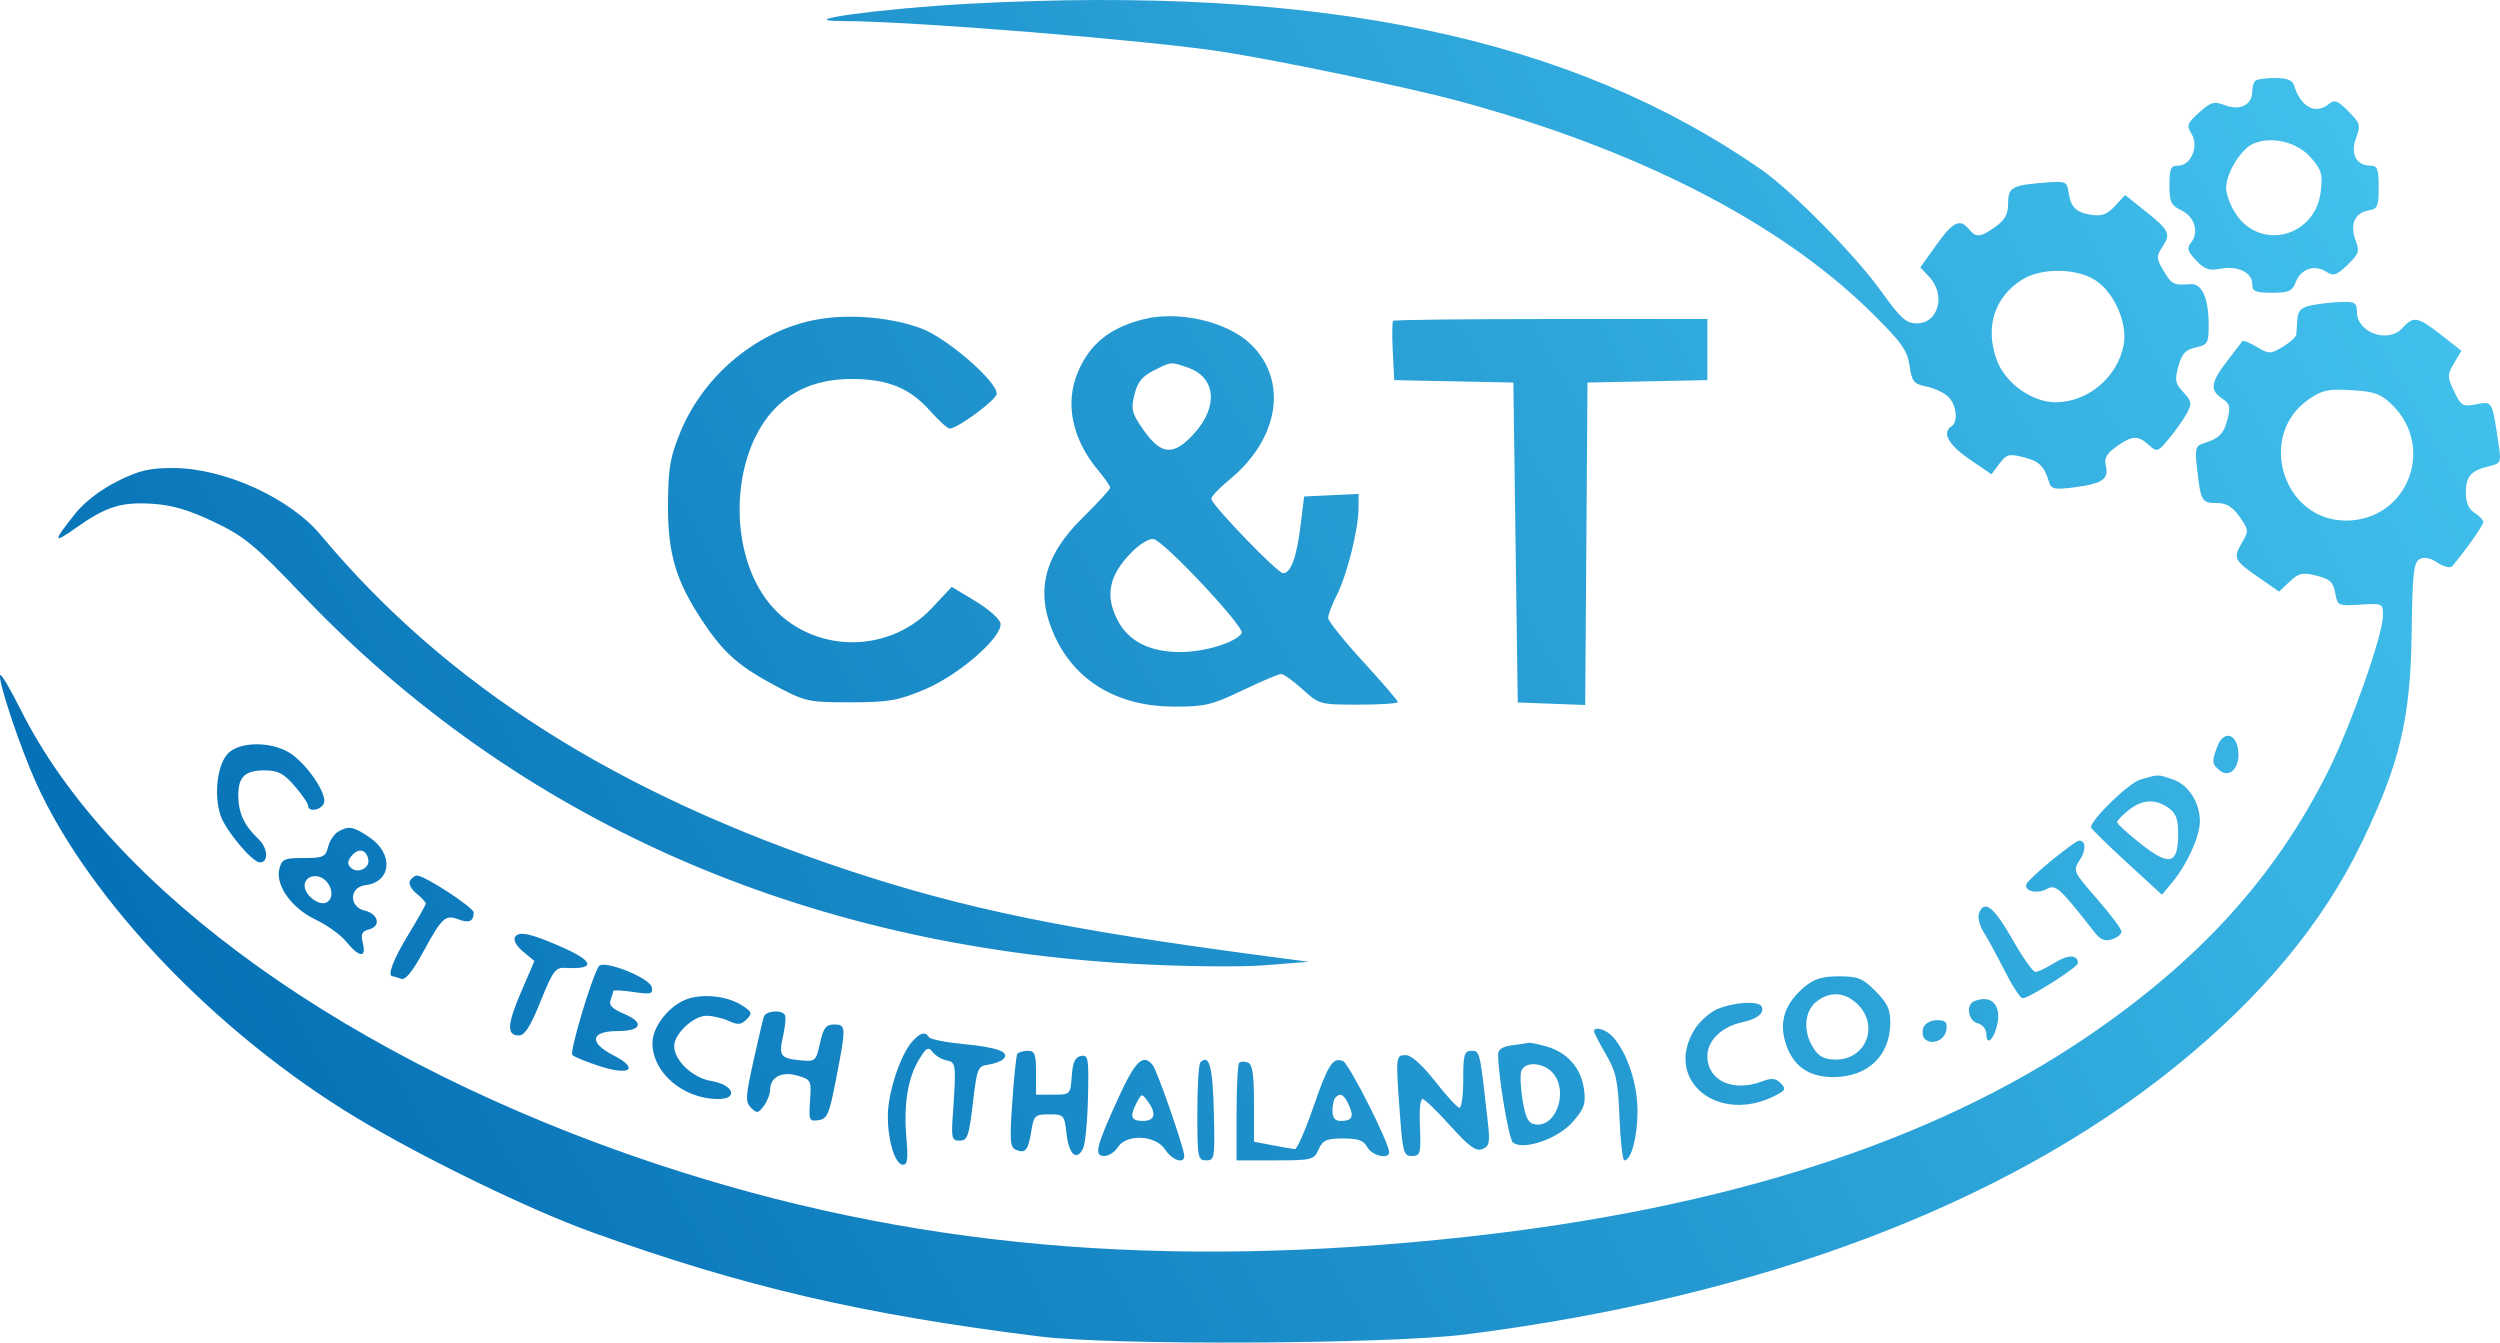 <svg xmlns="http://www.w3.org/2000/svg" width="162" height="87" viewBox="0 0 162 87" fill="none"><path fill-rule="evenodd" clip-rule="evenodd" d="M62.757 0.245C57.086 0.551 51.159 1.363 54.588 1.364C59.018 1.364 74.442 2.611 79.219 3.354C82.838 3.917 91.302 5.678 94.394 6.511C106.053 9.651 115.322 14.39 121.263 20.246C123.222 22.177 123.593 22.694 123.738 23.689C123.89 24.727 124.011 24.88 124.811 25.041C125.307 25.141 125.944 25.432 126.225 25.689C126.779 26.192 126.916 27.344 126.456 27.629C125.821 28.024 126.255 28.82 127.61 29.749L129.046 30.732L129.56 30.047C130.022 29.432 130.182 29.389 131.133 29.631C132.156 29.892 132.454 30.186 132.787 31.26C132.921 31.697 133.151 31.741 134.431 31.577C136.222 31.348 136.672 31.04 136.459 30.188C136.337 29.697 136.498 29.402 137.141 28.942C138.165 28.21 138.536 28.191 139.246 28.836C139.773 29.314 139.823 29.298 140.567 28.402C140.992 27.89 141.509 27.155 141.715 26.769C142.047 26.145 142.021 25.992 141.482 25.416C140.956 24.853 140.913 24.63 141.159 23.734C141.383 22.918 141.618 22.663 142.282 22.516C143.057 22.345 143.122 22.235 143.122 21.094C143.122 19.3 142.696 18.349 141.921 18.412C140.854 18.499 140.719 18.43 140.193 17.535C139.718 16.727 139.715 16.624 140.151 15.955C140.691 15.127 140.577 14.921 138.818 13.52L137.708 12.636L137.055 13.344C136.556 13.885 136.198 14.021 135.534 13.924C134.527 13.775 134.175 13.425 134.039 12.438C133.951 11.799 133.829 11.736 132.812 11.809C130.387 11.985 130.128 12.114 130.128 13.151C130.128 13.877 129.934 14.242 129.308 14.69C128.331 15.39 128.052 15.415 127.586 14.851C127.001 14.143 126.557 14.358 125.473 15.875L124.437 17.325L125.022 17.952C126.106 19.112 125.607 20.956 124.209 20.956C123.521 20.956 123.164 20.635 121.919 18.898C120.228 16.537 116.134 12.38 114.123 10.982C101.785 2.406 85.552 -0.987 62.757 0.245ZM146.136 5.244C146.032 5.348 145.947 5.652 145.947 5.919C145.947 6.781 145.165 7.192 144.214 6.831C143.462 6.545 143.28 6.595 142.505 7.291C141.726 7.991 141.676 8.131 142.011 8.671C142.504 9.465 141.975 10.734 141.151 10.734C140.664 10.734 140.58 10.919 140.58 11.996C140.58 13.094 140.681 13.307 141.357 13.632C142.217 14.044 142.517 15.067 141.973 15.727C141.692 16.067 141.753 16.281 142.3 16.866C142.848 17.452 143.145 17.555 143.892 17.414C145.01 17.203 145.947 17.657 145.947 18.411C145.947 18.883 146.143 18.969 147.225 18.969C148.317 18.969 148.541 18.868 148.763 18.283C149.085 17.431 149.966 17.123 150.722 17.598C151.222 17.911 151.4 17.856 152.12 17.163C152.864 16.446 152.914 16.289 152.629 15.532C152.252 14.528 152.615 13.762 153.532 13.624C154.059 13.546 154.139 13.348 154.139 12.134C154.139 10.954 154.056 10.734 153.609 10.734C152.687 10.734 152.287 9.969 152.673 8.942C152.984 8.115 152.946 7.983 152.178 7.212C151.491 6.521 151.274 6.438 150.923 6.731C150.059 7.452 149.088 6.945 148.66 5.552C148.549 5.19 148.209 5.055 147.415 5.055C146.815 5.055 146.239 5.14 146.136 5.244ZM146.019 9.308C145.217 9.651 144.255 11.217 144.253 12.183C144.253 12.589 144.541 13.352 144.893 13.877C146.508 16.286 150.057 15.33 150.385 12.398C150.513 11.261 150.431 10.986 149.722 10.189C148.84 9.197 147.196 8.805 146.019 9.308ZM131.062 18.104C129.228 19.228 128.597 21.239 129.409 23.375C129.968 24.846 131.687 26.067 133.199 26.067C135.3 26.067 137.228 24.438 137.616 22.334C137.879 20.91 136.971 18.888 135.726 18.125C134.487 17.366 132.283 17.356 131.062 18.104ZM149.761 19.787C149.113 19.927 148.903 20.137 148.87 20.676C148.847 21.065 148.815 21.514 148.8 21.676C148.784 21.837 148.391 22.196 147.924 22.473C147.116 22.953 147.039 22.953 146.238 22.478C145.777 22.204 145.356 22.037 145.304 22.107C145.252 22.177 144.803 22.764 144.307 23.411C143.252 24.787 143.187 25.285 143.995 25.824C144.499 26.16 144.549 26.36 144.336 27.184C144.092 28.131 143.804 28.411 142.731 28.75C142.261 28.899 142.22 29.107 142.385 30.513C142.616 32.492 142.683 32.599 143.685 32.599C144.271 32.599 144.67 32.844 145.123 33.483C145.725 34.334 145.731 34.397 145.267 35.187C144.69 36.169 144.762 36.313 146.407 37.451L147.686 38.335L148.37 37.688C148.965 37.127 149.195 37.077 150.112 37.305C150.983 37.522 151.196 37.718 151.32 38.42C151.468 39.253 151.503 39.27 152.946 39.18C154.399 39.09 154.422 39.101 154.417 39.89C154.411 41.141 152.344 47.011 150.874 49.955C147.438 56.833 142.518 62.249 135.19 67.219C125.21 73.988 111.834 78.299 95.101 80.139C75.328 82.315 58.824 80.835 42.559 75.431C22.791 68.863 7.215 57.737 1.338 45.986C0.686 44.681 0.093 43.673 0.02 43.746C-0.191 43.959 1.282 48.39 2.345 50.738C5.785 58.338 14.042 66.97 23.096 72.431C27.428 75.044 34.299 78.382 38.355 79.845C48.152 83.379 55.911 85.185 67.418 86.609C72.128 87.192 89.968 87.103 94.96 86.473C113.933 84.073 129.793 78.106 140.862 69.2C146.499 64.666 150.501 59.868 153.037 54.605C155.512 49.471 156.203 46.566 156.275 41.005C156.324 37.21 156.405 36.451 156.784 36.238C157.085 36.069 157.474 36.143 157.961 36.464C158.376 36.737 158.781 36.833 158.905 36.687C159.736 35.714 160.919 34.037 160.919 33.833C160.919 33.698 160.664 33.427 160.354 33.232C159.97 32.992 159.789 32.57 159.789 31.921C159.789 30.86 160.108 30.498 161.295 30.213C162.055 30.03 162.085 29.962 161.915 28.825C161.479 25.917 161.523 25.997 160.468 26.196C159.578 26.364 159.474 26.304 159.028 25.362C158.576 24.41 158.576 24.298 159.022 23.538L159.497 22.729L158.184 21.701C156.662 20.509 156.393 20.462 155.672 21.263C154.758 22.278 152.727 21.553 152.727 20.212C152.727 19.615 152.604 19.541 151.667 19.57C151.085 19.588 150.227 19.686 149.761 19.787ZM53.011 20.692C49.159 21.36 45.623 24.258 44.082 28.011C43.43 29.598 43.303 30.333 43.286 32.599C43.261 35.859 43.779 37.623 45.536 40.265C46.936 42.369 47.906 43.211 50.484 44.563C52.201 45.463 52.467 45.517 55.13 45.51C57.604 45.504 58.199 45.401 59.924 44.675C62.159 43.734 64.997 41.252 64.83 40.383C64.777 40.103 64.045 39.459 63.204 38.952L61.675 38.029L60.38 39.407C57.383 42.596 52.136 42.291 49.607 38.78C47.214 35.46 47.404 29.683 50.004 26.707C51.269 25.258 53.029 24.54 55.271 24.558C57.561 24.576 58.957 25.153 60.273 26.626C60.836 27.256 61.403 27.771 61.535 27.771C62.054 27.771 64.583 25.901 64.588 25.514C64.598 24.705 61.379 21.915 59.715 21.289C57.793 20.566 55.114 20.328 53.011 20.692ZM74.118 20.683C71.907 21.238 70.603 22.292 69.832 24.146C68.991 26.169 69.484 28.481 71.187 30.51C71.6 31.001 71.937 31.492 71.937 31.601C71.937 31.71 71.136 32.586 70.157 33.547C67.597 36.061 67.049 38.421 68.364 41.261C69.706 44.156 72.444 45.773 76.033 45.788C78.07 45.797 78.512 45.693 80.512 44.735C81.732 44.151 82.861 43.673 83.02 43.673C83.179 43.673 83.802 44.12 84.404 44.667C85.483 45.648 85.532 45.661 88.04 45.661C89.437 45.661 90.581 45.585 90.581 45.493C90.581 45.401 89.565 44.219 88.324 42.866C87.082 41.514 86.065 40.243 86.064 40.041C86.062 39.84 86.316 39.173 86.627 38.559C87.285 37.264 88.028 34.294 88.034 32.94L88.039 32.004L86.273 32.088L84.508 32.173L84.291 33.942C84.024 36.116 83.656 37.142 83.142 37.142C82.792 37.142 78.693 32.91 78.495 32.344C78.451 32.218 78.991 31.641 79.694 31.061C82.9 28.421 83.481 24.645 81.042 22.297C79.533 20.844 76.392 20.112 74.118 20.683ZM90.275 20.79C90.21 20.854 90.2 21.745 90.252 22.769L90.346 24.632L94.206 24.711L98.067 24.79L98.208 35.154L98.349 45.519L100.535 45.602L102.721 45.684L102.795 35.237L102.869 24.79L106.753 24.711L110.637 24.632V22.652V20.672H100.515C94.948 20.672 90.34 20.725 90.275 20.79ZM74.762 24.009C74.011 24.386 73.71 24.763 73.511 25.575C73.277 26.526 73.34 26.775 74.087 27.846C75.248 29.511 76.055 29.565 77.4 28.069C78.964 26.329 78.781 24.455 76.986 23.826C75.852 23.428 75.932 23.422 74.762 24.009ZM149.585 25.893C146.232 28.232 147.937 33.734 152.015 33.734C156.004 33.734 157.869 28.985 154.975 26.198C154.265 25.515 153.846 25.367 152.369 25.282C150.852 25.193 150.467 25.278 149.585 25.893ZM7.579 31.2C6.522 31.731 5.468 32.539 4.894 33.259C3.417 35.109 3.416 35.268 4.89 34.228C6.882 32.821 7.842 32.516 9.867 32.646C11.171 32.729 12.235 33.042 13.869 33.822C15.851 34.768 16.48 35.289 19.625 38.586C33.465 53.1 51.963 61.29 73.54 62.46C76.814 62.637 80.421 62.673 82.015 62.545L84.79 62.32L81.965 61.947C69.065 60.241 62.502 58.892 54.989 56.403C39.921 51.411 28.921 44.421 20.783 34.669C18.768 32.255 14.511 30.327 11.194 30.327C9.664 30.327 8.996 30.488 7.579 31.2ZM73.362 35.754C71.844 37.28 71.576 38.604 72.453 40.248C73.161 41.573 74.528 42.253 76.489 42.253C78.062 42.253 80.088 41.629 80.463 41.029C80.692 40.662 75.433 35.051 74.743 34.926C74.483 34.879 73.862 35.251 73.362 35.754ZM143.688 48.356C143.314 49.345 143.328 49.502 143.829 49.92C144.473 50.458 145.15 49.761 145.043 48.669C144.931 47.514 144.08 47.318 143.688 48.356ZM14.88 48.724C14.113 49.348 13.819 51.401 14.29 52.836C14.606 53.798 16.349 55.883 16.837 55.883C17.42 55.883 17.368 54.956 16.753 54.376C15.83 53.506 15.441 52.671 15.441 51.557C15.441 50.327 15.87 49.92 17.163 49.92C18.005 49.92 18.378 50.115 19.084 50.924C19.566 51.476 19.961 52.051 19.961 52.202C19.961 52.646 20.811 52.514 20.991 52.042C21.22 51.445 19.849 49.448 18.749 48.774C17.599 48.069 15.715 48.045 14.88 48.724ZM138.693 50.517C137.946 50.734 135.503 53.1 135.497 53.611C135.496 53.69 136.53 54.705 137.795 55.867L140.094 57.981L140.785 57.145C141.729 56.005 142.544 54.203 142.551 53.242C142.561 52.026 141.829 50.869 140.829 50.519C139.816 50.164 139.905 50.164 138.693 50.517ZM137.935 52.496C137.525 52.82 137.19 53.173 137.19 53.281C137.19 53.389 137.894 54.03 138.755 54.706C140.608 56.16 141.145 56.005 141.145 54.019C141.145 53.073 141.001 52.691 140.517 52.35C139.661 51.747 138.822 51.795 137.935 52.496ZM21.899 53.9C21.645 54.05 21.356 54.493 21.259 54.886C21.098 55.528 20.94 55.599 19.679 55.599C18.424 55.599 18.259 55.673 18.102 56.3C17.834 57.372 18.895 58.853 20.466 59.598C21.198 59.945 22.092 60.593 22.453 61.038C23.278 62.054 23.755 62.087 23.511 61.113C23.364 60.523 23.444 60.349 23.918 60.224C24.71 60.016 24.523 59.218 23.632 59.006C22.592 58.76 22.632 57.479 23.683 57.357C25.37 57.161 25.524 55.326 23.945 54.259C22.891 53.548 22.59 53.495 21.899 53.9ZM132.954 55.748C132.101 56.442 131.359 57.14 131.307 57.298C131.157 57.75 132.002 57.947 132.633 57.607C133.219 57.292 133.449 57.5 135.709 60.391C136.102 60.894 136.394 61.016 136.855 60.869C137.194 60.761 137.473 60.535 137.473 60.368C137.473 60.2 136.761 59.248 135.89 58.252C134.333 56.468 134.315 56.428 134.772 55.727C135.201 55.069 135.166 54.448 134.702 54.474C134.595 54.48 133.808 55.053 132.954 55.748ZM22.784 55.46C22.517 55.783 22.5 55.993 22.722 56.217C23.151 56.647 23.977 56.27 23.866 55.694C23.739 55.037 23.225 54.925 22.784 55.46ZM19.771 57.185C19.515 57.856 20.722 58.865 21.252 58.422C21.776 57.985 21.32 56.899 20.565 56.786C20.191 56.73 19.887 56.883 19.771 57.185ZM26.571 57.065C26.457 57.251 26.635 57.612 26.978 57.891C27.313 58.164 27.588 58.461 27.588 58.55C27.588 58.639 27.079 59.548 26.458 60.568C25.47 62.191 25.067 63.266 25.446 63.266C25.511 63.266 25.75 63.337 25.976 63.425C26.264 63.536 26.706 63 27.443 61.65C28.651 59.437 28.858 59.25 29.725 59.581C30.394 59.837 30.695 59.698 30.695 59.134C30.695 58.803 27.527 56.735 27.019 56.735C26.884 56.735 26.683 56.883 26.571 57.065ZM128.239 59.184C128.142 59.438 128.275 59.981 128.534 60.391C128.794 60.801 129.41 61.935 129.904 62.911C130.398 63.887 130.92 64.686 131.064 64.686C131.488 64.686 134.648 62.679 134.648 62.41C134.648 61.849 134.015 61.842 133.126 62.394C132.606 62.717 132.051 62.982 131.892 62.982C131.734 62.982 131.059 62.024 130.392 60.852C129.197 58.753 128.585 58.279 128.239 59.184ZM33.374 60.719C33.25 60.919 33.464 61.305 33.898 61.665L34.63 62.272L33.782 64.242C32.861 66.382 32.82 67.099 33.622 67.099C34.003 67.099 34.374 66.517 35.03 64.886C35.822 62.919 36 62.678 36.627 62.716C38.582 62.833 38.53 62.317 36.496 61.412C34.41 60.485 33.625 60.31 33.374 60.719ZM38.8 62.615C38.3 63.449 36.892 68.185 37.089 68.367C37.224 68.49 38.012 68.813 38.842 69.083C40.837 69.734 41.455 69.26 39.75 68.385C38.145 67.562 38.264 66.815 40 66.815C41.58 66.815 41.791 66.265 40.429 65.693C39.678 65.377 39.438 65.132 39.563 64.806C39.657 64.558 39.735 64.294 39.735 64.219C39.735 64.144 40.319 64.171 41.033 64.279C42.183 64.452 42.321 64.416 42.234 63.97C42.115 63.359 39.073 62.16 38.8 62.615ZM116.91 63.97C115.678 65.012 115.282 66.163 115.688 67.525C116.142 69.048 117.169 69.797 118.797 69.795C121.027 69.792 122.472 68.421 122.491 66.29C122.499 65.418 122.307 65.001 121.541 64.231C120.704 63.39 120.398 63.266 119.162 63.266C118.063 63.266 117.554 63.425 116.91 63.97ZM44.631 64.704C43.44 65.063 42.277 66.486 42.277 67.585C42.277 69.511 44.279 71.217 46.541 71.217C47.88 71.217 47.53 70.283 46.103 70.05C44.884 69.851 43.689 68.728 43.689 67.781C43.689 66.99 44.937 65.822 45.782 65.822C46.17 65.822 46.816 65.972 47.218 66.156C47.812 66.428 48.027 66.41 48.378 66.058C48.763 65.67 48.737 65.579 48.126 65.176C47.214 64.576 45.727 64.375 44.631 64.704ZM117.683 64.925C116.905 65.559 116.832 66.877 117.517 67.929C117.877 68.481 118.234 68.661 118.966 68.661C120.907 68.661 121.779 66.489 120.395 65.099C119.571 64.27 118.568 64.206 117.683 64.925ZM127.939 64.874C127.371 65.104 127.524 66.142 128.151 66.307C128.471 66.391 128.716 66.694 128.716 67.007C128.716 67.814 129.206 67.376 129.425 66.375C129.7 65.115 129.025 64.433 127.939 64.874ZM111.278 65.391C110.776 65.61 110.109 66.212 109.796 66.728C107.774 70.063 111.431 72.937 115.15 70.936C115.706 70.637 115.735 70.541 115.38 70.183C115.065 69.867 114.797 69.841 114.199 70.069C112.297 70.796 110.637 70.031 110.637 68.427C110.637 67.428 111.576 66.521 112.897 66.242C113.894 66.032 114.389 65.613 114.133 65.196C113.914 64.84 112.283 64.952 111.278 65.391ZM49.491 65.892C49.429 66.088 49.124 67.397 48.812 68.803C48.308 71.073 48.292 71.406 48.668 71.785C49.044 72.163 49.136 72.149 49.497 71.659C49.721 71.356 49.904 70.893 49.904 70.629C49.904 69.797 50.657 69.403 51.675 69.701C52.559 69.96 52.584 70.01 52.491 71.326C52.401 72.598 52.435 72.677 53.037 72.588C53.605 72.505 53.736 72.201 54.175 69.939C54.84 66.518 54.835 66.389 54.054 66.389C53.517 66.389 53.355 66.602 53.136 67.596C52.879 68.763 52.837 68.8 51.881 68.709C50.564 68.584 50.453 68.428 50.748 67.115C50.886 66.499 50.936 65.892 50.859 65.766C50.637 65.406 49.616 65.5 49.491 65.892ZM124.641 66.579C124.541 66.839 124.578 67.171 124.722 67.315C125.167 67.763 126.027 67.41 126.123 66.742C126.195 66.23 126.076 66.106 125.517 66.106C125.128 66.106 124.742 66.314 124.641 66.579ZM103.293 66.836C103.293 66.925 103.639 67.592 104.062 68.318C104.725 69.455 104.847 70.021 104.942 72.415C105.003 73.942 105.145 75.192 105.258 75.192C105.707 75.192 106.117 73.65 106.111 71.984C106.105 70.198 105.443 68.218 104.504 67.175C104.078 66.702 103.293 66.482 103.293 66.836ZM59.113 67.493C58.342 68.35 57.531 70.821 57.531 72.313C57.531 73.953 58.007 75.476 58.52 75.476C58.8 75.476 58.853 75.069 58.739 73.802C58.543 71.635 58.817 69.873 59.532 68.69C60.025 67.876 60.151 67.804 60.442 68.178C60.627 68.418 61.034 68.659 61.344 68.715C61.952 68.825 61.969 68.973 61.745 72.211C61.637 73.765 61.676 73.914 62.192 73.914C62.69 73.914 62.79 73.63 63.039 71.501C63.305 69.232 63.364 69.081 64.028 68.992C64.416 68.94 64.86 68.775 65.014 68.625C65.477 68.176 64.637 67.862 62.413 67.653C61.277 67.545 60.278 67.345 60.194 67.207C59.957 66.823 59.642 66.906 59.113 67.493ZM97.996 67.731C97.385 67.807 97.078 67.999 97.078 68.305C97.078 69.712 97.763 73.803 98.037 74.032C98.688 74.575 100.948 73.803 101.9 72.712C102.666 71.836 102.769 71.537 102.641 70.575C102.459 69.213 101.556 68.187 100.206 67.81C99.651 67.655 99.133 67.548 99.055 67.572C98.978 67.597 98.501 67.668 97.996 67.731ZM65.916 68.306C65.849 68.423 65.704 69.829 65.594 71.43C65.42 73.971 65.453 74.363 65.854 74.517C66.464 74.753 66.626 74.547 66.831 73.278C66.992 72.281 67.069 72.211 67.987 72.211C68.941 72.211 68.975 72.249 69.112 73.466C69.264 74.815 69.761 75.262 70.181 74.428C70.323 74.146 70.468 72.657 70.502 71.121C70.559 68.555 70.523 68.336 70.05 68.426C69.667 68.499 69.514 68.831 69.45 69.728C69.363 70.927 69.357 70.933 68.249 70.933H67.135V69.513C67.135 68.297 67.057 68.093 66.587 68.093C66.285 68.093 65.984 68.189 65.916 68.306ZM94.818 69.939C94.818 70.954 94.71 71.785 94.578 71.785C94.445 71.785 93.737 71.018 93.005 70.081C92.197 69.048 91.459 68.377 91.127 68.377C90.425 68.377 90.429 68.337 90.731 72.424C90.893 74.615 90.978 74.908 91.454 74.908C92.06 74.908 92.088 74.796 92.002 72.707C91.969 71.887 92.048 71.216 92.179 71.215C92.31 71.214 93.116 71.99 93.971 72.941C95.189 74.296 95.639 74.624 96.054 74.461C96.516 74.279 96.561 74.049 96.406 72.663C95.895 68.078 95.898 68.093 95.347 68.093C94.884 68.093 94.818 68.324 94.818 69.939ZM72.486 71.111C71.016 74.325 70.873 74.908 71.556 74.908C71.846 74.908 72.243 74.653 72.437 74.34C72.983 73.461 74.886 73.55 75.494 74.482C75.955 75.189 76.74 75.454 76.74 74.903C76.74 74.415 74.994 69.393 74.694 69.016C74.083 68.25 73.573 68.733 72.486 71.111ZM77.781 68.844C77.674 68.952 77.587 70.424 77.587 72.116C77.587 75.019 77.619 75.192 78.161 75.192C78.709 75.192 78.732 75.046 78.656 72.021C78.582 69.085 78.356 68.266 77.781 68.844ZM80.298 68.87C80.205 68.963 80.129 70.424 80.129 72.116V75.192H82.626C85.016 75.192 85.137 75.161 85.445 74.482C85.719 73.879 85.956 73.772 87.034 73.772C88.012 73.772 88.37 73.902 88.604 74.34C88.898 74.893 90.016 75.151 90.016 74.666C90.016 74.052 87.409 68.903 87.023 68.753C86.359 68.498 86.061 68.968 85.069 71.838C84.566 73.292 84.043 74.473 83.907 74.462C83.772 74.45 83.12 74.338 82.46 74.213L81.259 73.984V71.495C81.259 69.621 81.161 68.968 80.863 68.853C80.645 68.769 80.391 68.777 80.298 68.87ZM98.586 69.388C98.493 69.632 98.529 70.495 98.666 71.305C98.863 72.475 99.034 72.796 99.495 72.862C100.862 73.059 101.658 70.678 100.612 69.517C100.001 68.837 98.825 68.763 98.586 69.388ZM73.669 71.431C73.185 72.341 73.28 72.636 74.056 72.636C74.843 72.636 74.961 72.167 74.376 71.362C74.001 70.847 73.979 70.849 73.669 71.431ZM86.532 71.122C86.429 71.226 86.344 71.609 86.344 71.974C86.344 72.427 86.507 72.636 86.862 72.636C87.619 72.636 87.757 72.38 87.41 71.614C87.093 70.917 86.864 70.788 86.532 71.122Z" fill="url(#paint0_linear_19_2202)"></path><defs><linearGradient id="paint0_linear_19_2202" x1="151.5" y1="1.85927e-06" x2="7" y2="80.5" gradientUnits="userSpaceOnUse"><stop stop-color="#43C2ED"></stop><stop offset="1" stop-color="#016BB2"></stop></linearGradient></defs></svg>